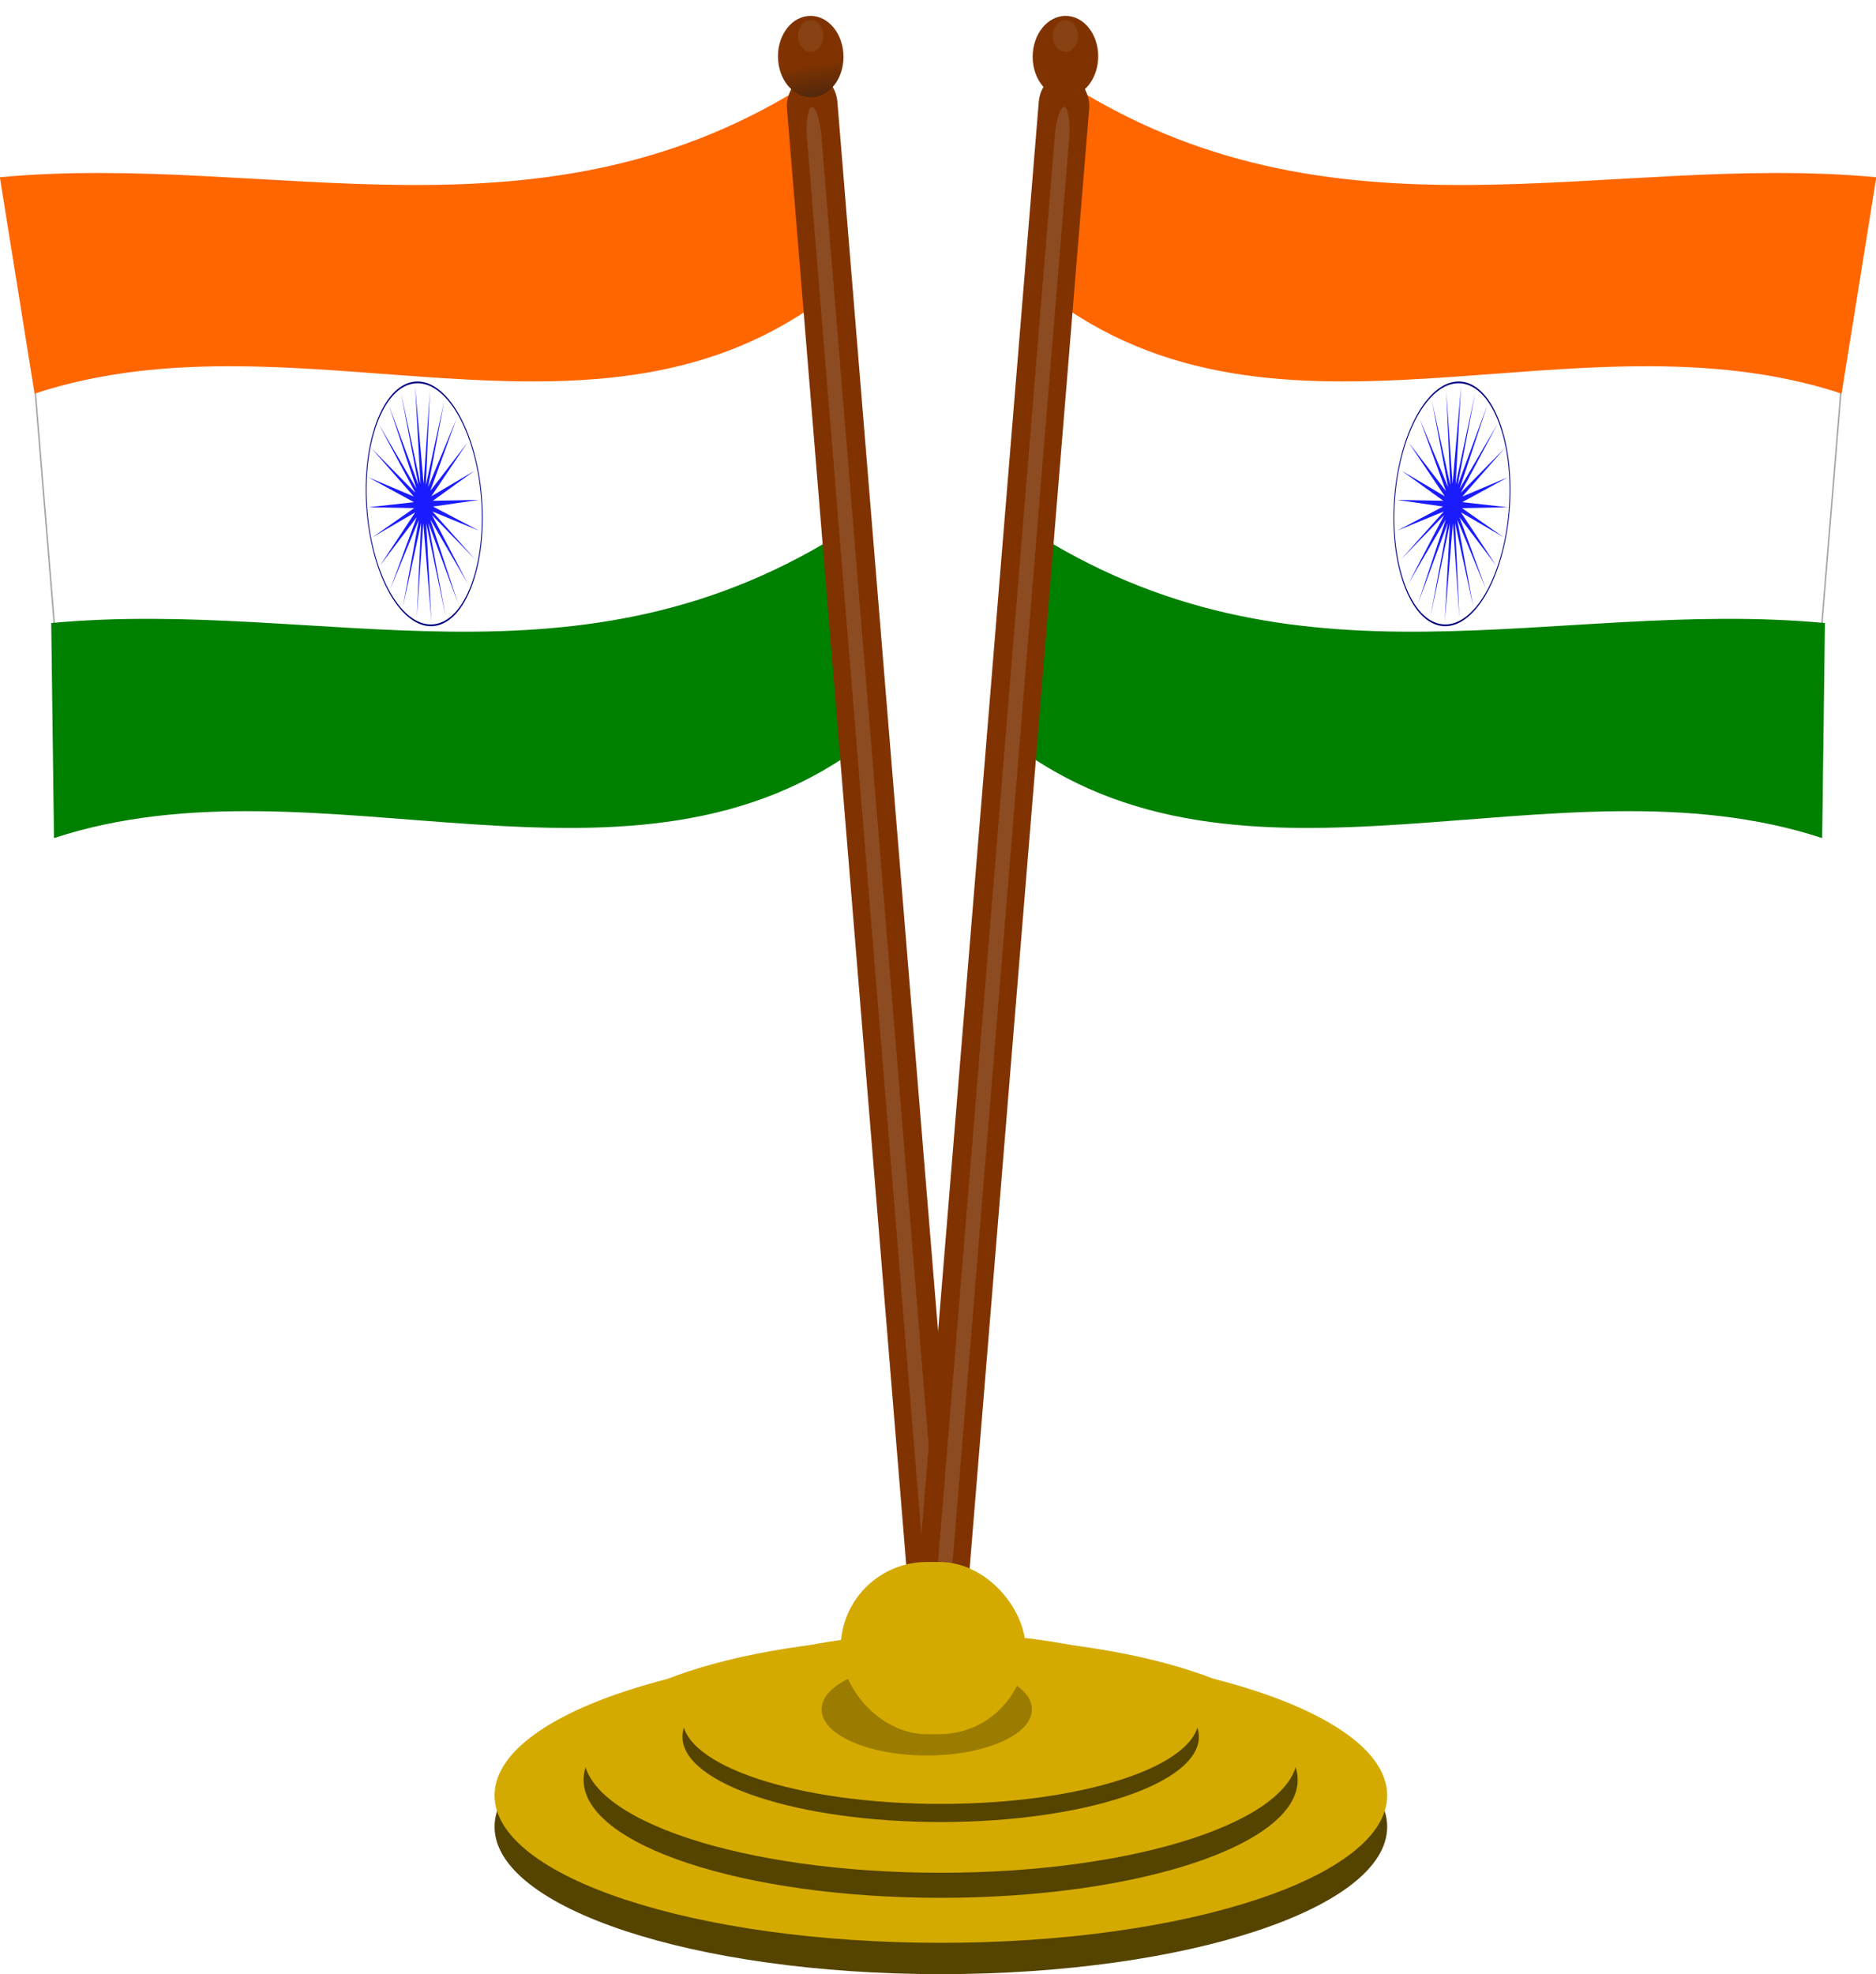 <svg xmlns="http://www.w3.org/2000/svg" xmlns:xlink="http://www.w3.org/1999/xlink" viewBox="0 0 214 225.13"><defs><filter id="b" width="5.468" y="-.025" x="-2.234" height="1.049" color-interpolation-filters="sRGB"><feGaussianBlur stdDeviation="3.156"/></filter><filter id="c" width="2.274" y="-.617" x="-.637" height="2.234" color-interpolation-filters="sRGB"><feGaussianBlur stdDeviation="4.053"/></filter><filter id="e" width="1.323" y="-.533" x="-.161" height="2.065" color-interpolation-filters="sRGB"><feGaussianBlur stdDeviation="2.582"/></filter><linearGradient id="d" y2="165.55" xlink:href="#a" gradientUnits="userSpaceOnUse" x2="907.95" y1="172.24" x1="907.66"/><linearGradient id="a"><stop offset="0" stop-color="#1a1a1a"/><stop offset="1" stop-color="#1a1a1a" stop-opacity="0"/></linearGradient></defs><g transform="matrix(-.487 .058 .048 .586 526.202 -145.161)"><path opacity=".597" stroke="#666" stroke-width=".335" fill="#fff" d="M911.03 212.09h182.47v61.966H911.03z"/><path d="M907.27 260.67c65.824 27.546 123.58 1.342 186.92 0l3.449 41.518c-63.462-10.821-132.98 29.371-190.37 0z" fill="green"/><path d="M-337.14 515.22c0 160.95-130.48 291.43-291.43 291.43S-920 676.17-920 515.22s130.48-291.43 291.43-291.43 291.43 130.48 291.43 291.43z" transform="matrix(.046 0 0 .081 1034.317 204.528)" stroke="navy" stroke-width="4.178" fill="none"/><path d="M1014.874 261.859l-7.923-12.646 5.34 16.392-5.805-15.725 2.829 18.313-3.327-18.209-.015 19.104-.665-19-2.74 18.412 2.248-18.48-5.374 16.18 4.843-16.79-7.485 13.264 7.023-14.082-9.148 9.521 8.978-10.189-10.436 4.765 10.184-5.7-10.746-.23 10.683-.891-10.172-4.807 10.44 3.908-9.403-9.521 9.553 8.466-7.424-13.25 7.874 12.491-5.408-16.295 5.863 15.834-2.72-18.055 3.228 17.745.114-18.922.612 18.921 2.792-18.05-2.31 18.22 5.338-16.066-4.807 16.676 7.566-13.375-7.221 14.135 9.347-9.61-8.926 10.303 10.206-4.757-10.124 5.84 10.612-.056-10.55 1.211 10.21 4.657-10.37-3.818 9.152 9.43-9.4-8.452z" opacity=".891" fill="#00f"/><path d="M907.27 173.57c65.824 27.546 127.03 1.342 190.37 0l-3.942 42.503c-63.462-10.821-129.04 28.386-186.43-.985z" fill="#f60"/><rect ry="5.913" height="308.44" width="11.825" y="172.37" x="901.92" fill="#803300"/><rect ry="5.913" transform="matrix(1 0 0 .98 0 9.741)" height="308.44" width="3.39" y="172.37" x="906.28" opacity=".395" filter="url(#b)" fill="#ccc"/><g><path d="M914.884 168.927c0 4.354-3.42 7.884-7.637 7.884-4.218 0-7.637-3.53-7.637-7.884 0-4.354 3.419-7.883 7.637-7.883 4.217 0 7.637 3.53 7.637 7.883z" fill="#803300"/><path d="M914.48 164c0 4.354-3.42 7.883-7.637 7.883-4.218 0-7.637-3.529-7.637-7.883s3.419-7.883 7.637-7.883 7.637 3.53 7.637 7.883z" transform="matrix(.387 0 0 .391 555.918 100.83)" opacity=".296" filter="url(#c)" fill="#ccc"/><path d="M914.48 164c0 4.354-3.42 7.883-7.637 7.883-4.218 0-7.637-3.529-7.637-7.883s3.419-7.883 7.637-7.883 7.637 3.53 7.637 7.883z" transform="translate(.404 4.927)" opacity=".473" fill="url(#d)"/></g></g><g transform="matrix(.487 .058 -.048 .586 -312.184 -145.161)"><path opacity=".597" stroke="#666" stroke-width=".335" fill="#fff" d="M911.03 212.09h182.47v61.966H911.03z"/><path d="M907.27 260.67c65.824 27.546 123.58 1.342 186.92 0l3.449 41.518c-63.462-10.821-132.98 29.371-190.37 0z" fill="green"/><path d="M-337.14 515.22c0 160.95-130.48 291.43-291.43 291.43S-920 676.17-920 515.22s130.48-291.43 291.43-291.43 291.43 130.48 291.43 291.43z" transform="matrix(.046 0 0 .081 1034.317 204.528)" stroke="navy" stroke-width="4.178" fill="none"/><path d="M1014.874 261.859l-7.923-12.646 5.34 16.392-5.805-15.725 2.829 18.313-3.327-18.209-.015 19.104-.665-19-2.74 18.412 2.248-18.48-5.374 16.18 4.843-16.79-7.485 13.264 7.023-14.082-9.148 9.521 8.978-10.189-10.436 4.765 10.184-5.7-10.746-.23 10.683-.891-10.172-4.807 10.44 3.908-9.403-9.521 9.553 8.466-7.424-13.25 7.874 12.491-5.408-16.295 5.863 15.834-2.72-18.055 3.228 17.745.114-18.922.612 18.921 2.792-18.05-2.31 18.22 5.338-16.066-4.807 16.676 7.566-13.375-7.221 14.135 9.347-9.61-8.926 10.303 10.206-4.757-10.124 5.84 10.612-.056-10.55 1.211 10.21 4.657-10.37-3.818 9.152 9.43-9.4-8.452z" opacity=".891" fill="#00f"/><path d="M907.27 173.57c65.824 27.546 127.03 1.342 190.37 0l-3.942 42.503c-63.462-10.821-129.04 28.386-186.43-.985z" fill="#f60"/><rect ry="5.913" height="308.44" width="11.825" y="172.37" x="901.92" fill="#803300"/><rect transform="matrix(1 0 0 .98 0 9.741)" ry="5.913" height="308.44" width="3.39" y="172.37" x="906.28" opacity=".395" filter="url(#b)" fill="#ccc"/><g><path d="M914.884 168.927c0 4.354-3.42 7.884-7.637 7.884-4.218 0-7.637-3.53-7.637-7.884 0-4.354 3.419-7.883 7.637-7.883 4.217 0 7.637 3.53 7.637 7.883z" fill="#803300"/><path d="M914.48 164c0 4.354-3.42 7.883-7.637 7.883-4.218 0-7.637-3.529-7.637-7.883s3.419-7.883 7.637-7.883 7.637 3.53 7.637 7.883z" transform="matrix(.387 0 0 .391 555.918 100.83)" opacity=".296" filter="url(#c)" fill="#ccc"/><path d="M914.48 164c0 4.354-3.42 7.883-7.637 7.883-4.218 0-7.637-3.529-7.637-7.883s3.419-7.883 7.637-7.883 7.637 3.53 7.637 7.883z" transform="translate(.404 4.927)" opacity=".473" fill="url(#d)"/></g></g><path d="M158.24 208.335c0 9.285-22.794 16.81-50.912 16.81s-50.912-7.526-50.912-16.81c0-9.284 22.794-16.81 50.912-16.81s50.912 7.526 50.912 16.81z" fill="#540"/><path d="M158.24 204.763c0 9.284-22.794 16.81-50.912 16.81s-50.912-7.526-50.912-16.81c0-9.285 22.794-16.81 50.912-16.81s50.912 7.526 50.912 16.81z" fill="#d4aa00"/><path d="M148.027 202.992c0 7.427-18.234 13.448-40.728 13.448s-40.728-6.021-40.728-13.448c0-7.428 18.235-13.448 40.728-13.448s40.728 6.02 40.728 13.448z" fill="#540"/><path d="M148.027 200.134c0 7.427-18.234 13.448-40.728 13.448s-40.728-6.021-40.728-13.448c0-7.427 18.235-13.448 40.728-13.448s40.728 6.02 40.728 13.448z" fill="#d4aa00"/><g><path d="M136.758 198.072c0 5.371-13.187 9.725-29.455 9.725s-29.455-4.354-29.455-9.725c0-5.372 13.188-9.726 29.455-9.726s29.455 4.354 29.455 9.726z" fill="#540"/><path d="M136.758 196.005c0 5.371-13.187 9.725-29.455 9.725s-29.455-4.354-29.455-9.725c0-5.372 13.188-9.726 29.455-9.726s29.455 4.354 29.455 9.726z" fill="#d4aa00"/></g><g transform="translate(-517.811 -86.928) scale(.625)"><path d="M894.68 418.29c0 3.213-8.595 5.817-19.197 5.817s-19.197-2.604-19.197-5.817 8.595-5.817 19.197-5.817 19.197 2.604 19.197 5.817z" transform="matrix(1 0 0 1.445 122.16 -153.42)" opacity=".58" filter="url(#e)" fill="#2b2200"/><rect ry="15.706" height="31.413" width="33.74" y="424.11" x="981.94" fill="#d4aa00"/></g></svg>